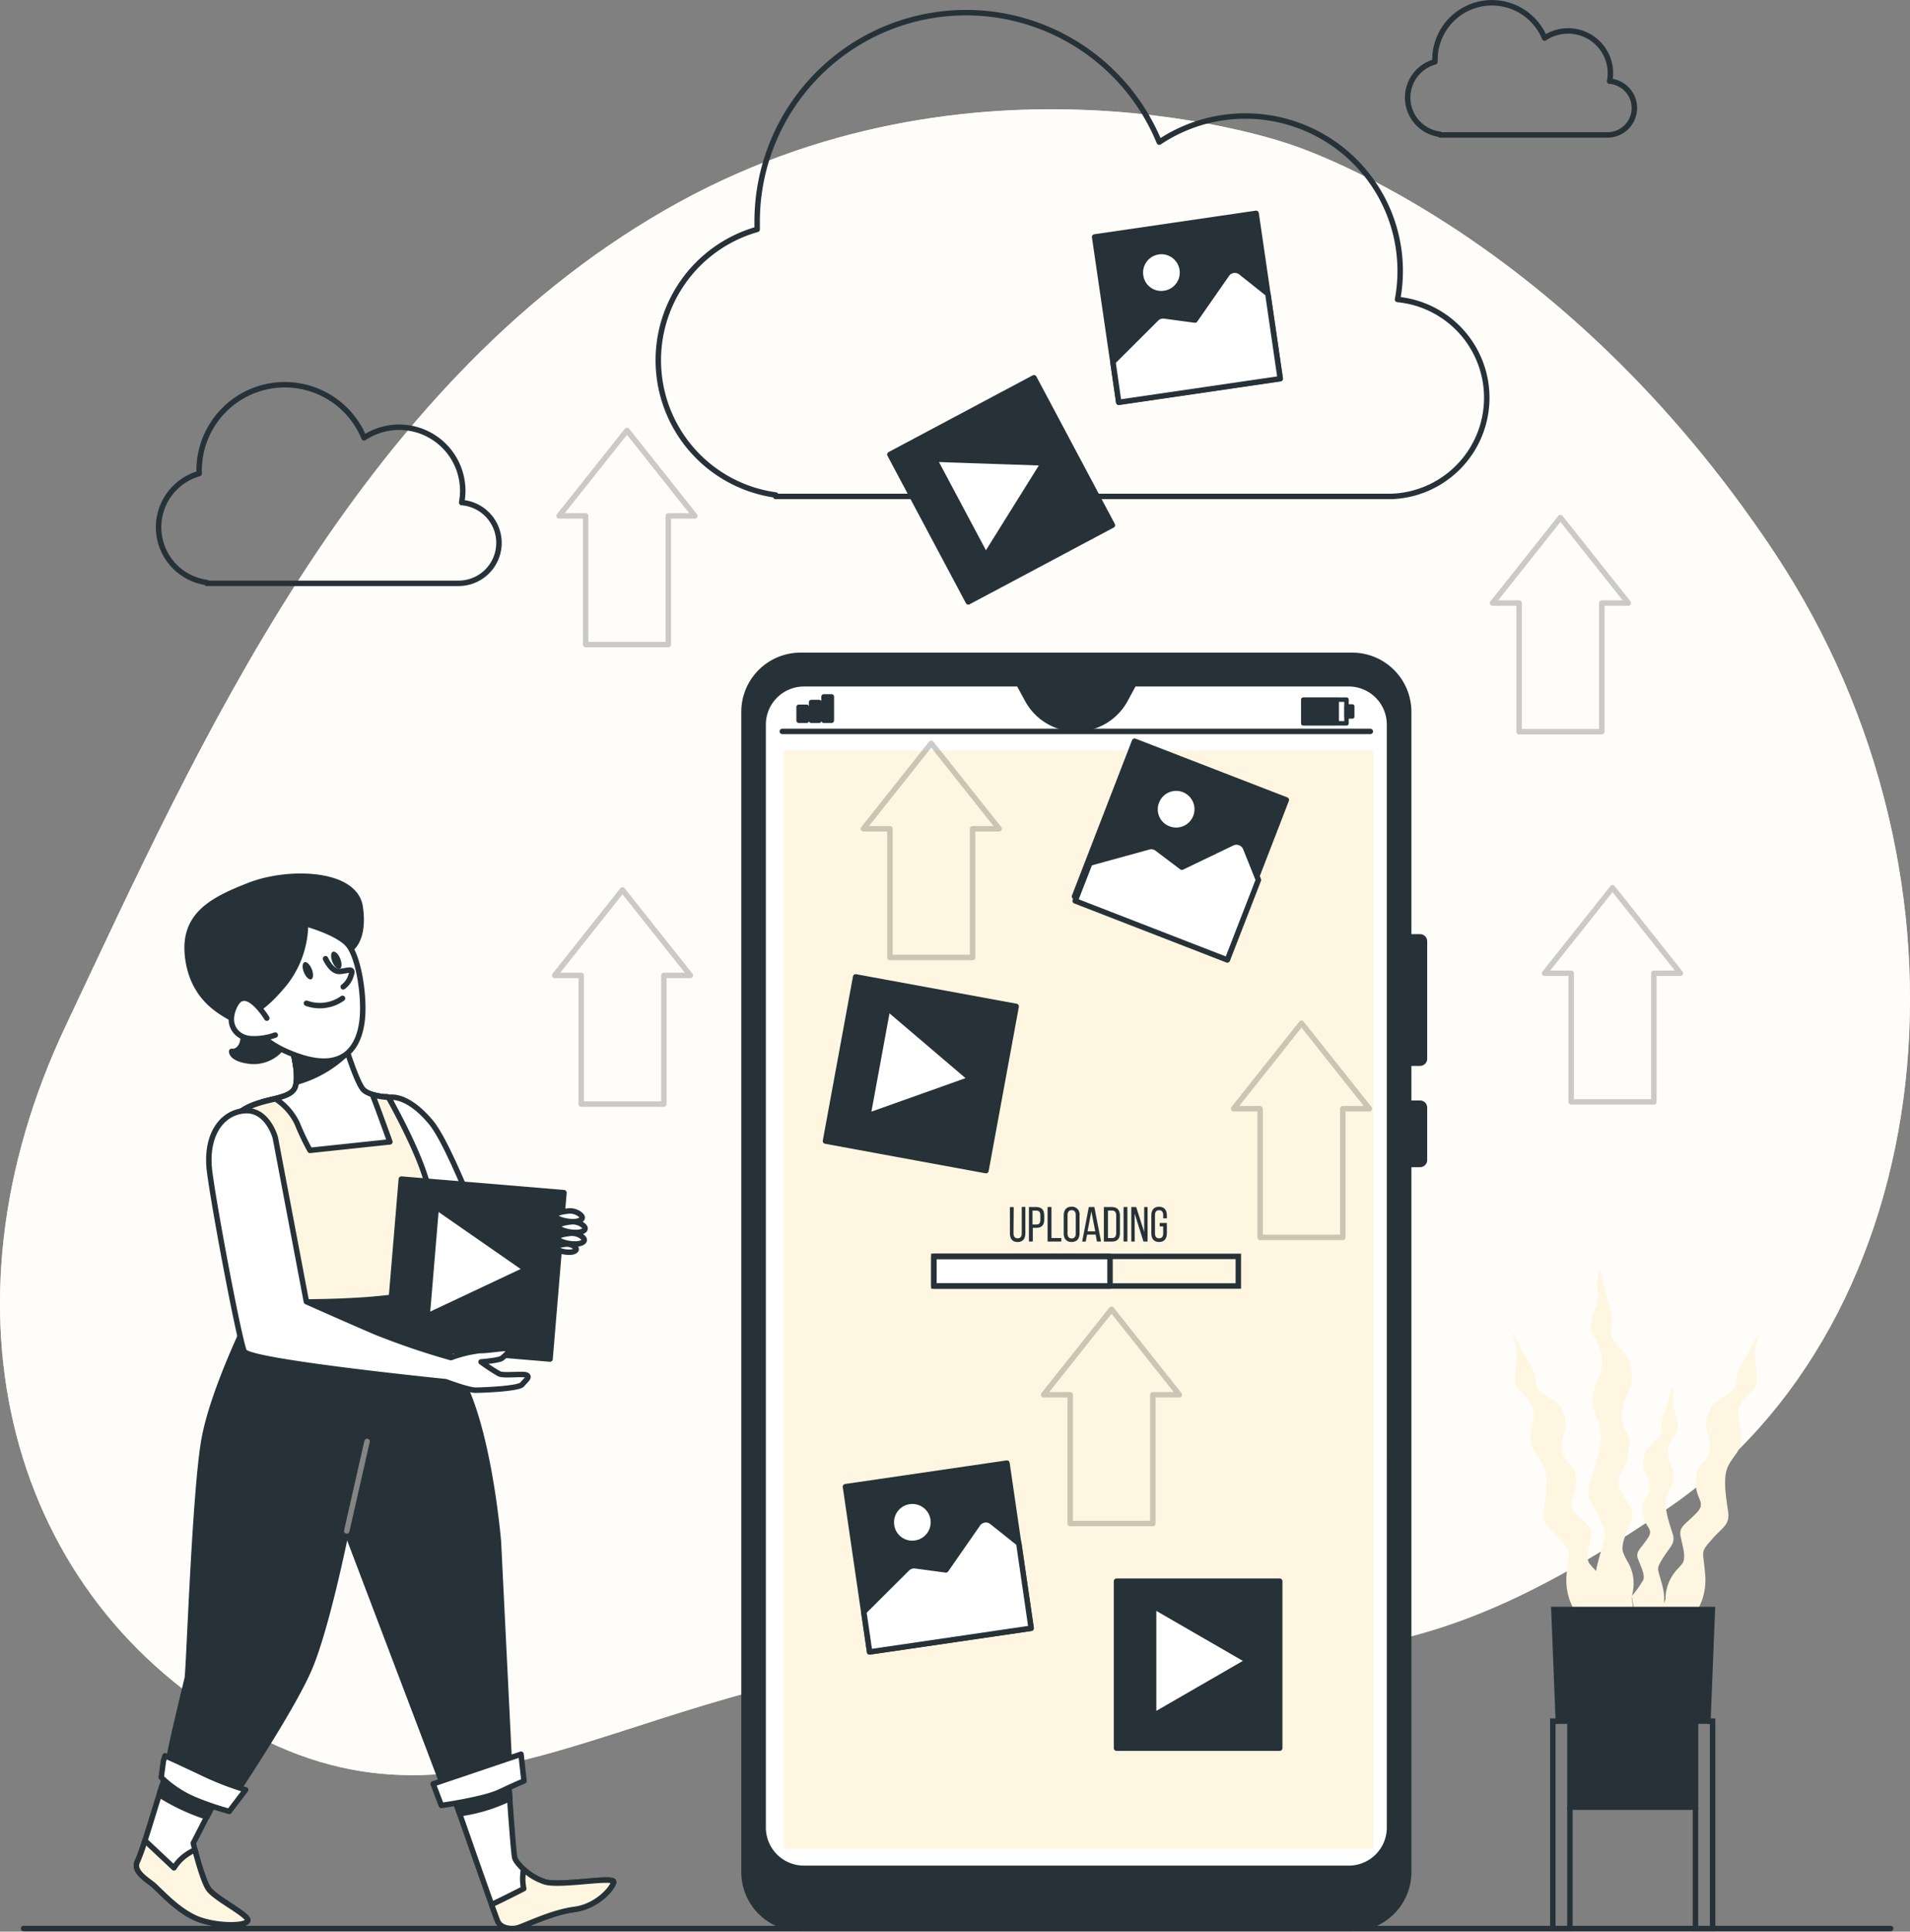 <svg xmlns="http://www.w3.org/2000/svg" width="350" height="353.855" viewBox="0 0 350 353.855">
  <rect x="0" y="0" width="350" height="353.855" fill="#808080" stroke="none"/>
  <g id="Uploading-bro" transform="translate(-17.264 -12.368)">
    <g id="freepik--background-simple--inject-4" transform="translate(17.264 32.384)">
      <path id="Tracé_1955" data-name="Tracé 1955" d="M253.416,45.105S195.705,24.623,139.057,57.261,53.818,154.784,29.273,206.737,18.851,311.54,62.1,335.6s72.654-11.425,133.319-13.15,76.98,6.941,127.358-27.333,59.406-115.18,19.7-175.068S253.416,45.105,253.416,45.105Z" transform="translate(-17.264 -38.761)" fill="#fff6e1"/>
      <path id="Tracé_1956" data-name="Tracé 1956" d="M253.416,45.105S195.705,24.623,139.057,57.261,53.818,154.784,29.273,206.737,18.851,311.54,62.1,335.6s72.654-11.425,133.319-13.15,76.98,6.941,127.358-27.333,59.406-115.18,19.7-175.068S253.416,45.105,253.416,45.105Z" transform="translate(-17.264 -38.761)" fill="#fff" opacity="0.8"/>
    </g>
    <g id="freepik--Plant--inject-4" transform="translate(294.508 244.815)">
      <path id="Tracé_1957" data-name="Tracé 1957" d="M406.126,384.525a14.567,14.567,0,0,1-.934-9.947c1.439-5.675,1.967-4.725.46-7.988s-2.8-3.934-1.907-6.737,2.434-7.182,1.876-9.834-1.763-3.768-1.221-6.609,2.261-4.243,1.409-7.37-2.261-3.014-1.718-5.855,1.311-3.1,1.093-5.682a8.123,8.123,0,0,1,.392-3.851s.98,4.054,1.62,6.3a10.219,10.219,0,0,1,.43,5.185c-.316,1.635,3.4,4.469,3.512,5.765s.9,2.72-.339,5.464-1.545,4.378-.829,6.21,1.507,1.56.754,5.275-2.834,3.708-1.251,6.556,2.532,3.459,1.8,5.449-1.892,4.311-1.439,5.667a11.887,11.887,0,0,0,.95,1.952,7.74,7.74,0,0,1,.852,5.275l-.211,1.123.693,5.652-3.369,2.758S407.226,388.135,406.126,384.525Z" transform="translate(-389.666 -320.65)" fill="#fff6e1"/>
      <path id="Tracé_1958" data-name="Tracé 1958" d="M397.745,388.866a10.987,10.987,0,0,1-2.788-8.018c.347-4.883,1.047-4.19-1.048-6.624s-3.482-2.788-3.135-5.23,1.048-6.277,0-8.372-2.442-2.788-2.442-5.222,1.394-3.836,0-6.277-2.788-2.1-2.788-4.522.693-4.522,0-6.624-.241-1.658-.241-1.658,1.635,3.406,2.683,5.147a7.406,7.406,0,0,1,1.394,4.182c0,1.394,4.182,3.143,4.522,4.182s1.394,2.1.7,4.522-.7,3.836.347,5.23,1.741,1.04,1.741,4.182-2.087,3.482,0,5.577,3.143,2.442,2.788,4.182-1.04,3.836-.347,4.883a8.186,8.186,0,0,0,.874,1.025A8,8,0,0,1,402.266,385h0l1.748,4.522-2.788,2.788A8.244,8.244,0,0,1,397.745,388.866Z" transform="translate(-385.158 -324.501)" fill="#fff6e1"/>
      <path id="Tracé_1959" data-name="Tracé 1959" d="M426.185,389.016A10.987,10.987,0,0,0,428.973,381c-.347-4.883-1.048-4.19,1.048-6.624s3.482-2.788,3.135-5.23-1.048-6.277,0-8.372,2.442-2.788,2.442-5.222-1.394-3.836,0-6.277,2.788-2.095,2.788-4.522-.693-4.522,0-6.624-.136-.889-.136-.889-1.259,2.638-2.306,4.378a7.406,7.406,0,0,0-1.394,4.182c0,1.394-4.182,3.143-4.522,4.182s-1.394,2.1-.7,4.522.7,3.836-.347,5.23-1.741,1.04-1.741,4.182,2.087,3.482,0,5.577-3.143,2.442-2.788,4.182,1.04,3.836.347,4.883a8.465,8.465,0,0,1-.859,1.01,8.079,8.079,0,0,0-2.261,5.614h0L419.93,389.7l2.788,2.788A8.5,8.5,0,0,0,426.185,389.016Z" transform="translate(-393.726 -324.651)" fill="#fff6e1"/>
      <path id="Tracé_1960" data-name="Tracé 1960" d="M418.483,392.981a8.855,8.855,0,0,0,1.161-6.782c-.919-3.843-1.379-3.2-.038-5.411s2.411-2.683,1.809-4.574-1.658-4.861-1.1-6.662,1.583-2.547,1.258-4.522-1.613-2.864-.829-5,1.952-2.027,1.628-3.971-1.153-3.519-.874-5.275-.324-1.3-.324-1.3a32.961,32.961,0,0,1-1.161,4.4,6.028,6.028,0,0,0-.558,3.512c.181,1.115-2.916,3.052-3.06,3.926s-.836,1.854.045,3.7,1.055,2.962.407,4.213-1.251,1.063-.836,3.565,2.125,2.494.754,4.439-2.178,2.351-1.665,3.7,1.334,2.909.919,3.836a20.729,20.729,0,0,1-2.087,2.909l.46,2.781L413.6,394.3l2.585,1.854A6.552,6.552,0,0,0,418.483,392.981Z" transform="translate(-392.166 -327.742)" fill="#fff6e1"/>
      <path id="Tracé_1961" data-name="Tracé 1961" d="M424.146,403.45l-.814,20.445h-2.268V439.66H398.049V423.9h-2.125l-.814-20.445Z" transform="translate(-387.61 -341.052)" fill="#263238" stroke="#263238" stroke-miterlimit="10" stroke-width="1"/>
      <path id="Tracé_1962" data-name="Tracé 1962" d="M395.86,430.58h-1.01v38h3.135V446.345" transform="translate(-387.546 -347.737)" fill="none" stroke="#263238" stroke-miterlimit="10" stroke-width="1"/>
      <path id="Tracé_1963" data-name="Tracé 1963" d="M431.816,430.58h.867v38H429.54V446.345" transform="translate(-396.094 -347.737)" fill="none" stroke="#263238" stroke-miterlimit="10" stroke-width="1"/>
    </g>
    <g id="freepik--Clouds--inject-4" transform="translate(46.325 12.88)">
      <path id="Tracé_1964" data-name="Tracé 1964" d="M312.8,67.819a28.381,28.381,0,0,0-43.663-28.825,38.283,38.283,0,0,0-73.687,14.582c0,.475,0,.934,0,1.4a24.921,24.921,0,0,0,3.4,48.66v.264H311.585A18.086,18.086,0,0,0,312.8,67.819Z" transform="translate(-85.767 -13.47)" fill="none" stroke="#263238" stroke-linecap="round" stroke-linejoin="round" stroke-width="1"/>
      <path id="Tracé_1965" data-name="Tracé 1965" d="M111.362,127.28a11.777,11.777,0,0,0,.2-2.14,11.651,11.651,0,0,0-18.086-9.684,15.7,15.7,0,0,0-30.219,5.976c0,.2,0,.384,0,.573a10.219,10.219,0,0,0,1.394,19.955v.151h46.218a7.408,7.408,0,0,0,.5-14.793Z" transform="translate(-55.826 -35.763)" fill="none" stroke="#263238" stroke-linecap="round" stroke-linejoin="round" stroke-width="1"/>
      <path id="Tracé_1966" data-name="Tracé 1966" d="M396.569,27.206a7.478,7.478,0,0,0,.143-1.424,7.755,7.755,0,0,0-12.058-6.443,10.445,10.445,0,0,0-20.1,3.979V23.7a6.782,6.782,0,0,0,.927,13.271v.113H396.23a4.929,4.929,0,0,0,.332-9.842Z" transform="translate(-130.667 -12.88)" fill="none" stroke="#263238" stroke-linecap="round" stroke-linejoin="round" stroke-width="1"/>
    </g>
    <g id="freepik--Device--inject-4" transform="translate(153.602 132.423)">
      <path id="Tracé_1967" data-name="Tracé 1967" d="M310.037,178.42H270.782l-1.635,3.014a10.189,10.189,0,0,1-17.815,0L249.7,178.42H210.411a7.483,7.483,0,0,0-7.581,7.385v202.22a7.483,7.483,0,0,0,7.581,7.393h99.626a7.483,7.483,0,0,0,7.581-7.393V185.805a7.483,7.483,0,0,0-7.581-7.385Z" transform="translate(-199.326 -173.212)" fill="#fff"/>
      <rect id="Rectangle_655" data-name="Rectangle 655" width="108.058" height="201.241" transform="translate(7.265 17.416)" fill="#fff6e1"/>
      <path id="Tracé_1968" data-name="Tracé 1968" d="M263.493,310.421c0,.573.226.919.754.919s.754-.347.754-.919V305.59h.663v4.831c0,.957-.445,1.6-1.424,1.6s-1.409-.641-1.409-1.6v-4.8h.7Z" transform="translate(-214.11 -204.548)" fill="#263238"/>
      <path id="Tracé_1969" data-name="Tracé 1969" d="M268.847,305.618c.995,0,1.417.588,1.417,1.545v.754c0,1-.467,1.507-1.47,1.507h-.625v2.509h-.708V305.61Zm-.053,3.2c.52,0,.754-.241.754-.844v-.844c0-.58-.211-.867-.754-.867h-.678v2.555Z" transform="translate(-215.251 -204.553)" fill="#263238"/>
      <path id="Tracé_1970" data-name="Tracé 1970" d="M272,311.933V305.61h.708v5.682h1.809v.641Z" transform="translate(-216.369 -204.553)" fill="#263238"/>
      <path id="Tracé_1971" data-name="Tracé 1971" d="M275.92,307.12c0-.965.482-1.59,1.447-1.59a1.391,1.391,0,0,1,1.454,1.59v3.286c0,.957-.475,1.59-1.454,1.59s-1.447-.633-1.447-1.59Zm.7,3.308c0,.58.241.919.754.919s.754-.339.754-.919V307.09c0-.573-.234-.919-.754-.919s-.754.347-.754.919Z" transform="translate(-217.335 -204.533)" fill="#263238"/>
      <path id="Tracé_1972" data-name="Tracé 1972" d="M281.307,310.669l-.249,1.274h-.648l1.213-6.323h1.017l1.228,6.315h-.754l-.241-1.274Zm.09-.6h1.409l-.716-3.655Z" transform="translate(-218.442 -204.555)" fill="#263238"/>
      <path id="Tracé_1973" data-name="Tracé 1973" d="M287.187,305.62c.987,0,1.439.6,1.439,1.567v3.2c0,.965-.452,1.56-1.439,1.56H285.68V305.62Zm0,5.682c.5,0,.754-.317.754-.9v-3.248c0-.58-.249-.9-.754-.9h-.754V311.3Z" transform="translate(-219.74 -204.555)" fill="#263238"/>
      <path id="Tracé_1974" data-name="Tracé 1974" d="M291.171,305.618v6.315h-.7V305.61Z" transform="translate(-220.92 -204.553)" fill="#263238"/>
      <path id="Tracé_1975" data-name="Tracé 1975" d="M292.983,311.933h-.633V305.61h.9l1.462,4.574V305.61h.625v6.323h-.754l-1.62-5.117Z" transform="translate(-221.384 -204.553)" fill="#263238"/>
      <path id="Tracé_1976" data-name="Tracé 1976" d="M300.069,307.123v.543H299.4v-.573c0-.573-.226-.919-.754-.919s-.754.347-.754.919v3.316c0,.573.234.919.754.919s.754-.347.754-.919v-1.266h-.648v-.625h1.319v1.892c0,.957-.452,1.59-1.432,1.59s-1.417-.633-1.417-1.59V307.13c0-.957.452-1.59,1.417-1.59S300.069,306.165,300.069,307.123Z" transform="translate(-222.584 -204.535)" fill="#263238"/>
      <rect id="Rectangle_656" data-name="Rectangle 656" width="32.284" height="5.426" transform="translate(34.786 110.101)" fill="#fff" stroke="#263238" stroke-linecap="round" stroke-linejoin="round" stroke-width="1"/>
      <rect id="Rectangle_657" data-name="Rectangle 657" width="55.796" height="5.426" transform="translate(34.786 110.101)" fill="none" stroke="#263238" stroke-miterlimit="10" stroke-width="1"/>
      <rect id="Rectangle_658" data-name="Rectangle 658" width="7.92" height="4.341" transform="translate(102.482 8.109)" fill="none" stroke="#263238" stroke-linecap="round" stroke-linejoin="round" stroke-width="0.821"/>
      <rect id="Rectangle_659" data-name="Rectangle 659" width="6.172" height="4.341" transform="translate(102.482 8.109)" fill="#263238" stroke="#263238" stroke-linecap="round" stroke-linejoin="round" stroke-width="0.725"/>
      <rect id="Rectangle_660" data-name="Rectangle 660" width="1.115" height="1.914" transform="translate(110.38 9.322)" fill="#263238" stroke="#263238" stroke-linecap="round" stroke-linejoin="round" stroke-width="0.725"/>
      <rect id="Rectangle_661" data-name="Rectangle 661" width="1.454" height="2.487" transform="translate(10.038 9.458)" fill="#263238" stroke="#263238" stroke-linecap="round" stroke-linejoin="round" stroke-width="0.883"/>
      <rect id="Rectangle_662" data-name="Rectangle 662" width="1.454" height="3.361" transform="translate(12.321 8.583)" fill="#263238" stroke="#263238" stroke-linecap="round" stroke-linejoin="round" stroke-width="0.883"/>
      <rect id="Rectangle_663" data-name="Rectangle 663" width="1.454" height="4.393" transform="translate(14.605 7.551)" fill="#263238" stroke="#263238" stroke-linecap="round" stroke-linejoin="round" stroke-width="0.883"/>
      <line id="Ligne_269" data-name="Ligne 269" x2="107.749" transform="translate(7.016 13.934)" fill="none" stroke="#263238" stroke-linecap="round" stroke-linejoin="round" stroke-width="1"/>
      <path id="Tracé_1977" data-name="Tracé 1977" d="M322.064,246.214a.806.806,0,0,0,.806-.8V223.878a.806.806,0,0,0-.806-.8h-2.087V181.864a10.354,10.354,0,0,0-10.354-10.354H208.534a10.354,10.354,0,0,0-10.354,10.354V394.379a10.354,10.354,0,0,0,10.354,10.362H309.622a10.354,10.354,0,0,0,10.354-10.354V264.768h2.087a.806.806,0,0,0,.806-.806v-9.608a.8.8,0,0,0-.806-.8h-2.087v-7.34Zm-5.592,140.109a7.483,7.483,0,0,1-7.581,7.393H209.265a7.483,7.483,0,0,1-7.581-7.393V184.1a7.483,7.483,0,0,1,7.581-7.385h39.27l1.635,3.014a10.189,10.189,0,0,0,17.815,0l1.635-3.014h39.27a7.483,7.483,0,0,1,7.581,7.385Z" transform="translate(-198.18 -171.51)" fill="#263238" stroke="#263238" stroke-linecap="round" stroke-linejoin="round" stroke-width="1"/>
    </g>
    <g id="freepik--Icons--inject-4" transform="translate(168.529 51.454)">
      <rect id="Rectangle_664" data-name="Rectangle 664" width="29.903" height="30.581" transform="translate(3.664 233.261) rotate(-8.31)" fill="#263238" stroke="#263238" stroke-linecap="round" stroke-linejoin="round" stroke-width="1"/>
      <path id="Tracé_1978" data-name="Tracé 1978" d="M248.175,382.44l-5.825,8.38-5.6-.754a1.8,1.8,0,0,0-1.507.52l-7.943,7.905,1.078,7.355,29.594-4.341-2.261-15.554-4.891-3.9a1.809,1.809,0,0,0-2.645.384Z" transform="translate(-220.282 -142.318)" fill="#fff" stroke="#263238" stroke-linecap="round" stroke-linejoin="round" stroke-width="1"/>
      <path id="Tracé_1979" data-name="Tracé 1979" d="M238.325,384.816a3.858,3.858,0,1,0-4.288-3.271A3.813,3.813,0,0,0,238.325,384.816Z" transform="translate(-221.932 -141.205)" fill="#fff" stroke="#263238" stroke-linecap="round" stroke-linejoin="round" stroke-width="1"/>
      <rect id="Rectangle_665" data-name="Rectangle 665" width="29.903" height="30.581" transform="translate(49.322 4.322) rotate(-8.31)" fill="#263238" stroke="#263238" stroke-linecap="round" stroke-linejoin="round" stroke-width="1"/>
      <path id="Tracé_1980" data-name="Tracé 1980" d="M308.75,78.649l-5.825,8.365-5.6-.754a1.793,1.793,0,0,0-1.507.512l-7.928,7.9,1.063,7.415,29.586-4.326L316.278,82.2l-4.9-3.9a1.8,1.8,0,0,0-2.63.347Z" transform="translate(-235.212 -67.47)" fill="#fff" stroke="#263238" stroke-linecap="round" stroke-linejoin="round" stroke-width="1"/>
      <path id="Tracé_1981" data-name="Tracé 1981" d="M298.9,81.027a3.858,3.858,0,1,0-4.3-3.271,3.813,3.813,0,0,0,4.3,3.271Z" transform="translate(-236.857 -66.351)" fill="#fff" stroke="#263238" stroke-linecap="round" stroke-linejoin="round" stroke-width="1"/>
      <rect id="Rectangle_666" data-name="Rectangle 666" width="29.82" height="30.497" transform="translate(56.642 96.69) rotate(21.161)" fill="#263238" stroke="#263238" stroke-linecap="round" stroke-linejoin="round" stroke-width="0.997"/>
      <path id="Tracé_1982" data-name="Tracé 1982" d="M307.46,217.068l-9.2,4.424-4.522-3.414a1.809,1.809,0,0,0-1.575-.3L281.4,220.738l-2.69,6.926,27.883,10.822,5.69-14.657-2.329-5.8a1.816,1.816,0,0,0-2.494-.957Z" transform="translate(-232.95 -101.719)" fill="#fff" stroke="#263238" stroke-linecap="round" stroke-linejoin="round" stroke-width="1"/>
      <path id="Tracé_1983" data-name="Tracé 1983" d="M300.518,211.213a3.858,3.858,0,1,0-2.118-4.959A3.813,3.813,0,0,0,300.518,211.213Z" transform="translate(-237.734 -98.495)" fill="#fff" stroke="#263238" stroke-linecap="round" stroke-linejoin="round" stroke-width="1"/>
      <rect id="Rectangle_667" data-name="Rectangle 667" width="29.903" height="30.581" transform="translate(5.531 139.87) rotate(10.42)" fill="#263238" stroke="#263238" stroke-linecap="round" stroke-linejoin="round" stroke-width="1"/>
      <path id="Tracé_1984" data-name="Tracé 1984" d="M247.178,270.272,231.925,257.28,228.3,276.987Z" transform="translate(-220.529 -111.674)" fill="#fff" stroke="#263238" stroke-linecap="round" stroke-linejoin="round" stroke-width="1"/>
      <rect id="Rectangle_668" data-name="Rectangle 668" width="29.903" height="30.581" transform="translate(53.334 250.574)" fill="#263238" stroke="#263238" stroke-linecap="round" stroke-linejoin="round" stroke-width="1"/>
      <path id="Tracé_1985" data-name="Tracé 1985" d="M315.135,412.663,297.78,402.64v20.038Z" transform="translate(-237.649 -147.491)" fill="#fff" stroke="#263238" stroke-linecap="round" stroke-linejoin="round" stroke-width="1"/>
      <rect id="Rectangle_669" data-name="Rectangle 669" width="29.903" height="30.581" transform="matrix(0.883, -0.47, 0.47, 0.883, 11.8, 44.17)" fill="#263238" stroke="#263238" stroke-linecap="round" stroke-linejoin="round" stroke-width="1"/>
      <path id="Tracé_1986" data-name="Tracé 1986" d="M264.491,124.5l-20.031-.686,9.42,17.687Z" transform="translate(-224.511 -78.787)" fill="#fff" stroke="#263238" stroke-linecap="round" stroke-linejoin="round" stroke-width="1"/>
    </g>
    <g id="freepik--Arrows--inject-4" transform="translate(118.899 91.217)">
      <g id="Groupe_1383" data-name="Groupe 1383" transform="translate(0 83.777)" opacity="0.2">
        <path id="Tracé_1987" data-name="Tracé 1987" d="M417.744,243.66,405.3,228,392.86,243.66h4.868v23.573h15.147V243.66Z" transform="translate(-211.446 -228)" fill="none" stroke="#000" stroke-linecap="round" stroke-linejoin="round" stroke-width="1"/>
        <path id="Tracé_1988" data-name="Tracé 1988" d="M295.906,346.13l-12.434-15.66L271.03,346.13H275.9v23.58h15.147V346.13Z" transform="translate(-181.427 -253.249)" fill="none" stroke="#000" stroke-linecap="round" stroke-linejoin="round" stroke-width="1"/>
        <path id="Tracé_1989" data-name="Tracé 1989" d="M342.106,276.59l-12.442-15.66L317.23,276.59h4.861v23.573h15.147V276.59Z" transform="translate(-192.811 -236.114)" fill="none" stroke="#000" stroke-linecap="round" stroke-linejoin="round" stroke-width="1"/>
        <path id="Tracé_1990" data-name="Tracé 1990" d="M177.006,244.19l-12.442-15.66L152.13,244.19H157v23.573h15.147V244.19Z" transform="translate(-152.13 -228.131)" fill="none" stroke="#000" stroke-linecap="round" stroke-linejoin="round" stroke-width="1"/>
      </g>
      <g id="Groupe_1384" data-name="Groupe 1384" transform="translate(0.814)" opacity="0.2">
        <path id="Tracé_1991" data-name="Tracé 1991" d="M178.094,132.49l-12.442-15.66L153.21,132.49h4.868v23.573h15.147V132.49Z" transform="translate(-153.21 -116.83)" fill="none" stroke="#000" stroke-linecap="round" stroke-linejoin="round" stroke-width="1"/>
        <path id="Tracé_1992" data-name="Tracé 1992" d="M405.076,153.67l-12.442-15.66L380.2,153.67h4.861v23.573h15.155V153.67Z" transform="translate(-209.141 -122.049)" fill="none" stroke="#000" stroke-linecap="round" stroke-linejoin="round" stroke-width="1"/>
        <path id="Tracé_1993" data-name="Tracé 1993" d="M252.086,208.54l-12.442-15.66L227.21,208.54h4.861v23.58h15.147V208.54Z" transform="translate(-171.444 -135.569)" fill="none" stroke="#000" stroke-linecap="round" stroke-linejoin="round" stroke-width="1"/>
      </g>
    </g>
    <g id="freepik--Character--inject-4" transform="translate(42.26 172.884)">
      <path id="Tracé_1994" data-name="Tracé 1994" d="M55.684,444.58c-.407.136-4.084,13.331-5.034,15.072s1.507,3.263,2.72,4.22,4.763,5.17,8.712,6.534,9.39,1.085,8.7-.136-5.848-3.813-7.076-5.448-2.856-8.433-2.856-8.433l4.9-9.525Z" transform="translate(-50.434 -279.256)" fill="#fff" stroke="#263238" stroke-linecap="round" stroke-linejoin="round" stroke-width="1"/>
      <path id="Tracé_1995" data-name="Tracé 1995" d="M67.1,446.931l-.286-.121-9.759-2.261A15.14,15.14,0,0,0,56,447.5a38.525,38.525,0,0,0,8.719,4.085Z" transform="translate(-51.805 -279.249)" fill="#263238" stroke="#263238" stroke-linecap="round" stroke-linejoin="round" stroke-width="1"/>
      <path id="Tracé_1996" data-name="Tracé 1996" d="M63.709,468.555c-.9-1.206-2.027-5.222-2.555-7.242a10.263,10.263,0,0,0-2.208,1.394,8.29,8.29,0,0,0-1.628,1.907l-5.32-5a33.455,33.455,0,0,1-1.349,3.768c-.957,1.771,1.507,3.263,2.72,4.22s4.763,5.17,8.712,6.534,9.39,1.085,8.7-.136S64.938,470.19,63.709,468.555Z" transform="translate(-50.434 -282.959)" fill="#fff6e1" stroke="#263238" stroke-linecap="round" stroke-linejoin="round" stroke-width="1"/>
      <path id="Tracé_1997" data-name="Tracé 1997" d="M127.82,448.218s7.348,21.1,7.9,22.322,2.314,1.507,3.534,1.221,6.262-2.856,10.483-3.4,7.076-3.949,7.212-5.034-9.661.814-12.525,0-5.275-3.406-5.577-4.356-1.221-15.072-1.221-15.072Z" transform="translate(-69.502 -279.088)" fill="#fff" stroke="#263238" stroke-linecap="round" stroke-linejoin="round" stroke-width="1"/>
      <path id="Tracé_1998" data-name="Tracé 1998" d="M137.627,443.85l-9.8,4.356.912,2.6a30.469,30.469,0,0,0,9.179-2.773C137.755,445.666,137.627,443.85,137.627,443.85Z" transform="translate(-69.504 -279.076)" fill="#263238" stroke="#263238" stroke-linecap="round" stroke-linejoin="round" stroke-width="1"/>
      <path id="Tracé_1999" data-name="Tracé 1999" d="M151.947,473.955c4.213-.543,7.076-3.949,7.212-5.034s-9.661.814-12.525,0a10.55,10.55,0,0,1-3.971-2.321,6.516,6.516,0,0,0-.106.821,8.524,8.524,0,0,0,.136,2.721s-3.715,1.907-5.893,2.916c.588,1.658,1.01,2.811,1.13,3.075.543,1.221,2.314,1.507,3.534,1.221S147.727,474.5,151.947,473.955Z" transform="translate(-71.714 -284.682)" fill="#fff6e1" stroke="#263238" stroke-linecap="round" stroke-linejoin="round" stroke-width="1"/>
      <path id="Tracé_2000" data-name="Tracé 2000" d="M111.454,278.945s3.15-.98,7.739,4.469S133.512,316.7,133.512,316.7s-2,5.456-7.174,4.6-13.919-29.111-13.919-29.111S109.171,277.015,111.454,278.945Z" transform="translate(-65.269 -238.401)" fill="#fff" stroke="#263238" stroke-linecap="round" stroke-linejoin="round" stroke-width="1"/>
      <path id="Tracé_2001" data-name="Tracé 2001" d="M80.223,264.5s2.2,6.225,1.168,9.043-7.905,1.552-11.3,5.7,4.273,33.558,4.273,33.558-8.033,15.547-9.721,25.66-2.72,41.855-3.014,43.279-4.273,17.107-3.5,16.971,6.993,3.369,8.938,4.017,2.849,1.04,2.849,1.04,10.889-16.195,14.13-23.844,6.737-25.14,6.737-25.14l18.011,47.431,11.922-3.369-2.072-41.99s-1.3-16.067-5.313-26.429a113.124,113.124,0,0,0-9.978-19.307s3.5-12.706,2.457-18.667-7.385-17.1-7.385-17.1-3.233-.136-4.522-1.3-3.632-8.945-3.632-8.945Z" transform="translate(-52.305 -234.884)" fill="#263238" stroke="#263238" stroke-linecap="round" stroke-linejoin="round" stroke-width="1"/>
      <path id="Tracé_2002" data-name="Tracé 2002" d="M108.353,285.214l-3.685-8.99c-.3-.558-.49-.874-.49-.874s-3.233-.136-4.522-1.3-3.632-8.945-3.632-8.945l-10.106-.648s2.2,6.225,1.168,9.043c-.61,1.673-3.233,1.922-5.976,2.683a10.2,10.2,0,0,1,4.19,5.079c2.389,6.308,4.567,8.923,4.567,8.923Z" transform="translate(-57.992 -234.874)" fill="#fff" stroke="#263238" stroke-linecap="round" stroke-linejoin="round" stroke-width="1"/>
      <path id="Tracé_2003" data-name="Tracé 2003" d="M98.234,267.19c-.392-1.183-.648-2.042-.648-2.042L87.48,264.5s1.771,5.026,1.379,8.116A21.417,21.417,0,0,0,98.234,267.19Z" transform="translate(-59.562 -234.884)" fill="#263238" stroke="#263238" stroke-linecap="round" stroke-linejoin="round" stroke-width="1"/>
      <line id="Ligne_270" data-name="Ligne 270" y1="16.398" x2="3.723" transform="translate(38.544 103.536)" fill="none" stroke="#858585" stroke-linecap="round" stroke-linejoin="round" stroke-width="1"/>
      <path id="Tracé_2004" data-name="Tracé 2004" d="M56.867,439.934l-.407,3.014a19.692,19.692,0,0,0,6.436,4.2,54.057,54.057,0,0,0,6.029,2.042l3.014-3.949a55.44,55.44,0,0,1-8.237-3.225c-5.17-2.449-6.534-3.014-6.534-3.014Z" transform="translate(-51.918 -277.881)" fill="#fff" stroke="#263238" stroke-linecap="round" stroke-linejoin="round" stroke-width="1"/>
      <path id="Tracé_2005" data-name="Tracé 2005" d="M122.59,444.061l1.507,3.949s7.762-1.093,10.618-2.449,4.522-2.042,4.522-2.042l-.543-4.9Z" transform="translate(-68.213 -277.787)" fill="#fff" stroke="#263238" stroke-linecap="round" stroke-linejoin="round" stroke-width="1"/>
      <path id="Tracé_2006" data-name="Tracé 2006" d="M109.547,295.887c-1.032-5.961-7.385-17.1-7.385-17.1a13.474,13.474,0,0,1-2.947-.5c0,.083.068.151.1.234.648,1.56,3.112,8.425,3.112,8.425L87.783,288.5a45.781,45.781,0,0,1-2.336-4.921,10.98,10.98,0,0,0-3.994-4.522c-2.5.625-5.69,1.183-7.664,3.625-3.308,4.062,3.979,32.4,4.265,33.52,23.52.512,29.036-1.643,29.036-1.643S110.587,301.847,109.547,295.887Z" transform="translate(-55.977 -238.282)" fill="#fff6e1" stroke="#263238" stroke-linecap="round" stroke-linejoin="round" stroke-width="1"/>
      <rect id="Rectangle_670" data-name="Rectangle 670" width="29.903" height="30.581" transform="translate(48.547 55.479) rotate(4.78)" fill="#263238" stroke="#263238" stroke-linecap="round" stroke-linejoin="round" stroke-width="1"/>
      <path id="Tracé_2007" data-name="Tracé 2007" d="M139.262,317.052,122.8,305.62l-1.673,19.97Z" transform="translate(-67.853 -245.016)" fill="#fff" stroke="#263238" stroke-linecap="round" stroke-linejoin="round" stroke-width="1"/>
      <path id="Tracé_2008" data-name="Tracé 2008" d="M80.228,287.132s-1.424-5.313-5.7-4.929-7.129,4.665-6.353,11.018,5.441,31.1,6.353,33.045,36.926,5.569,36.926,5.569,4.145,1.552,5.441,1.552,7.905-.256,8.553-1.032,1.424-1.3.912-1.688-4.152.136-5.057-.256a31.379,31.379,0,0,1-3.369-2.2s3.24-.264,3.768-.648,2.2-1.816.9-1.816-3.24.392-4.921.392a23.477,23.477,0,0,0-5.275,1.289,137.627,137.627,0,0,1-13.783-4.687c-5.441-2.329-12.7-5.569-12.7-5.569Z" transform="translate(-54.775 -239.241)" fill="#fff" stroke="#263238" stroke-linecap="round" stroke-linejoin="round" stroke-width="1"/>
      <path id="Tracé_2009" data-name="Tracé 2009" d="M92.4,238.757s3.014-1.432,2.08-7.905-13.218-6.745-20.234-4.017-12.57,5.569-11.3,13.731,7.536,10.106,8.727,11.146a3.833,3.833,0,0,1,1.07,4.409c-.754,1.432-1.816,1.161-1.816,1.161s-.128,1.432,3.5,1.816a6.594,6.594,0,0,0,6.843-4.657c.512-2.2-.912-5.7,1.161-8.553s4.409-5.833,4.28-7.77-.264-2.728-.264-2.728Z" transform="translate(-53.471 -225.2)" fill="#263238" stroke="#263238" stroke-linecap="round" stroke-linejoin="round" stroke-width="1"/>
      <path id="Tracé_2010" data-name="Tracé 2010" d="M88.343,236.73A17.823,17.823,0,0,1,84.575,247.6c-3.994,4.883-6.029,5.328-6.029,5.328s-1.108,4.657,8.207,7.988,11.538-2.442,11.982-6.662-.663-11.538-2.66-13.753S88.343,236.73,88.343,236.73Z" transform="translate(-57.351 -228.041)" fill="#fff" stroke="#263238" stroke-linecap="round" stroke-linejoin="round" stroke-width="1"/>
      <path id="Tracé_2011" data-name="Tracé 2011" d="M80.016,258.5s-3.768-6.21-5.765-2.442.445,6.217,3.1,6.217a11.531,11.531,0,0,0,4.213-.671" transform="translate(-56.122 -232.506)" fill="#fff" stroke="#263238" stroke-linecap="round" stroke-linejoin="round" stroke-width="1"/>
      <path id="Tracé_2012" data-name="Tracé 2012" d="M96.42,245.25s1.04,2.329,2.464,2.329,2.849-.9,2.2.754A3.944,3.944,0,0,1,99.66,250.4" transform="translate(-61.765 -230.141)" fill="none" stroke="#263238" stroke-linecap="round" stroke-linejoin="round" stroke-width="1"/>
      <path id="Tracé_2013" data-name="Tracé 2013" d="M91.78,255.784a7.189,7.189,0,0,0,6.609-.9" transform="translate(-60.621 -232.514)" fill="none" stroke="#263238" stroke-linecap="round" stroke-linejoin="round" stroke-width="1"/>
      <path id="Tracé_2014" data-name="Tracé 2014" d="M92.531,247.365c.347.859.3,1.7-.1,1.854s-1-.414-1.349-1.281-.3-1.688.1-1.846S92.184,246.5,92.531,247.365Z" transform="translate(-60.392 -230.341)" fill="#263238"/>
      <path id="Tracé_2015" data-name="Tracé 2015" d="M99.453,244.825c.347.859.3,1.7-.1,1.854s-1-.414-1.341-1.281-.309-1.688.09-1.846S99.129,243.958,99.453,244.825Z" transform="translate(-62.1 -229.716)" fill="#263238"/>
      <path id="Tracé_2016" data-name="Tracé 2016" d="M156.648,307.065a3.014,3.014,0,0,0-2.087-.475c-.965.105-2.261.354-2.261.844,0,.754,3.58,1.56,4.672.754C157.485,307.826,157.138,307.4,156.648,307.065Z" transform="translate(-75.534 -245.248)" fill="#fff" stroke="#263238" stroke-linecap="round" stroke-linejoin="round" stroke-width="1"/>
      <path id="Tracé_2017" data-name="Tracé 2017" d="M157.348,309.7a3.082,3.082,0,0,0-2.087-.482c-.965.113-2.261.354-2.261.852,0,.754,3.58,1.552,4.672.754C158.185,310.458,157.831,310.028,157.348,309.7Z" transform="translate(-75.706 -245.897)" fill="#fff" stroke="#263238" stroke-linecap="round" stroke-linejoin="round" stroke-width="1"/>
      <path id="Tracé_2018" data-name="Tracé 2018" d="M157.148,312.494a3.082,3.082,0,0,0-2.087-.482c-.965.113-2.261.354-2.261.852,0,.754,3.58,1.56,4.672.754C157.985,313.255,157.638,312.826,157.148,312.494Z" transform="translate(-75.657 -246.585)" fill="#fff" stroke="#263238" stroke-linecap="round" stroke-linejoin="round" stroke-width="1"/>
      <path id="Tracé_2019" data-name="Tracé 2019" d="M155.736,315.006a2.329,2.329,0,0,0-1.567-.362c-.754.083-1.718.271-1.718.641,0,.588,2.69,1.168,3.5.588C156.369,315.578,156.1,315.254,155.736,315.006Z" transform="translate(-75.571 -247.235)" fill="#fff" stroke="#263238" stroke-linecap="round" stroke-linejoin="round" stroke-width="1"/>
    </g>
    <g id="freepik--Floor--inject-4" transform="translate(21.587 365.654)">
      <line id="Ligne_271" data-name="Ligne 271" x2="342.133" fill="none" stroke="#263238" stroke-linecap="round" stroke-linejoin="round" stroke-width="1"/>
    </g>
  </g>
</svg>
